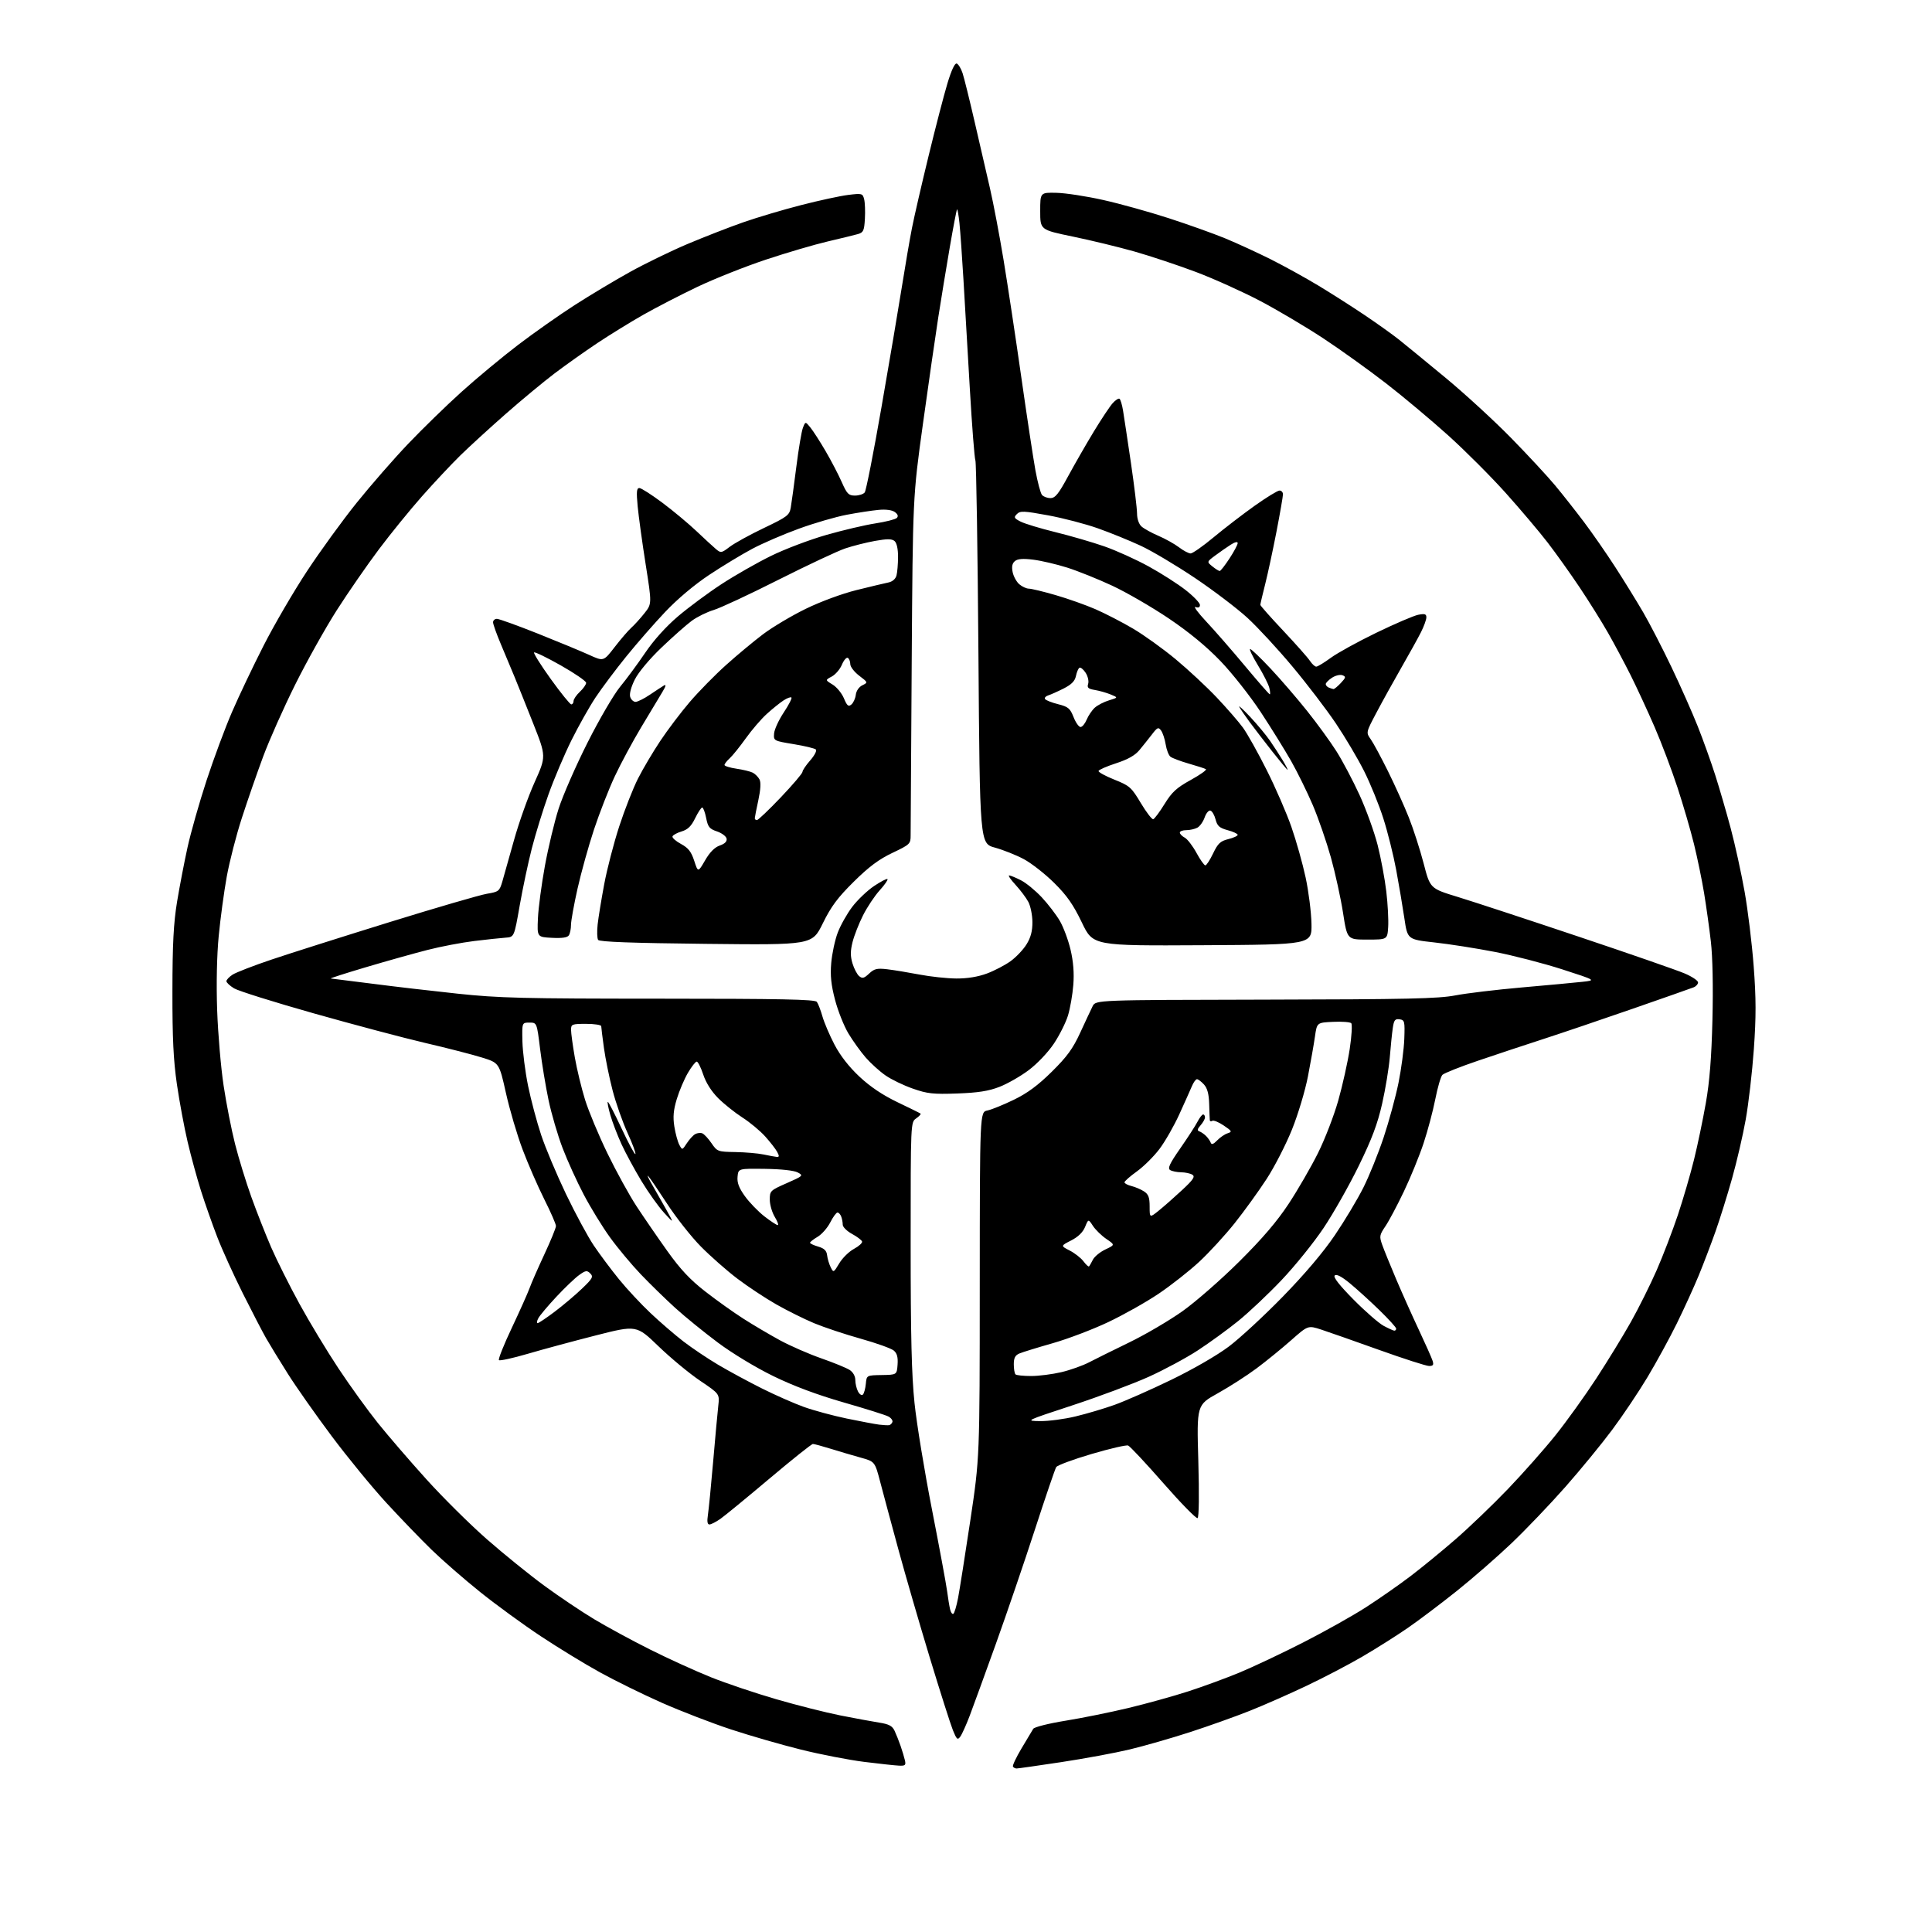 <?xml version="1.0" encoding="UTF-8" standalone="no"?>
<svg 
  version="1.1" 
  xmlns="http://www.w3.org/2000/svg" 
  xmlns:xlink="http://www.w3.org/1999/xlink" 
  xmlns:svg="http://www.w3.org/2000/svg"
  xmlns:rdf="http://www.w3.org/1999/02/22-rdf-syntax-ns#"
  xmlns:cc="http://creativecommons.org/ns#"
  xmlns:dc="http://purl.org/dc/elements/1.1/"
  viewBox="0 0 768 768"
  width="768"
  height="768"
>
<style>svg {background-color: white; }</style>"
<path stroke="none" fill="black" fill-rule="evenodd" d="M404.12,703.00C403.57,703.00 402.91,702.66 402.66,702.25C402.41,701.84 403.95,698.58 406.08,695.00C408.21,691.42 410.30,687.93 410.73,687.23C411.16,686.53 416.83,685.10 423.50,684.02C430.10,682.95 441.34,680.68 448.48,678.97C455.61,677.26 466.31,674.30 472.24,672.38C478.18,670.46 487.42,667.07 492.77,664.85C498.12,662.63 509.49,657.26 518.02,652.91C526.56,648.56 537.81,642.25 543.02,638.89C548.24,635.52 556.10,630.04 560.50,626.70C564.90,623.37 573.00,616.74 578.50,611.97C584.00,607.20 593.42,598.17 599.43,591.90C605.44,585.63 613.96,576.00 618.36,570.50C622.76,565.00 630.03,554.88 634.52,548.00C639.01,541.12 645.21,531.00 648.30,525.50C651.39,520.00 655.99,510.77 658.52,505.00C661.05,499.23 664.85,489.32 666.97,483.00C669.08,476.68 671.97,466.77 673.39,461.00C674.82,455.23 676.93,445.10 678.09,438.50C679.60,429.95 680.35,420.41 680.72,405.33C681.04,392.39 680.80,380.35 680.10,374.33C679.48,368.93 678.26,360.23 677.40,355.00C676.54,349.77 674.73,341.00 673.38,335.50C672.02,330.00 669.07,319.88 666.81,313.00C664.55,306.12 660.47,295.32 657.73,289.00C654.99,282.68 650.72,273.45 648.25,268.50C645.77,263.55 641.69,255.90 639.18,251.50C636.67,247.10 631.61,239.00 627.93,233.50C624.25,228.00 618.54,219.99 615.23,215.69C611.93,211.40 604.46,202.57 598.64,196.07C592.82,189.57 582.54,179.27 575.78,173.17C569.02,167.08 557.87,157.73 551.00,152.41C544.12,147.08 532.88,139.01 526.00,134.48C519.12,129.95 507.82,123.25 500.89,119.60C493.95,115.96 482.47,110.78 475.39,108.11C468.30,105.44 457.32,101.79 451.00,99.99C444.68,98.20 433.65,95.53 426.50,94.05C413.50,91.36 413.50,91.36 413.50,83.93C413.50,76.50 413.50,76.50 420.00,76.65C423.57,76.73 431.90,78.01 438.50,79.49C445.10,80.96 456.80,84.21 464.50,86.71C472.20,89.20 482.32,92.82 487.00,94.74C491.68,96.67 499.83,100.42 505.13,103.07C510.43,105.73 518.98,110.45 524.13,113.56C529.28,116.67 537.55,121.95 542.50,125.28C547.45,128.61 553.52,132.95 556.00,134.91C558.48,136.88 566.80,143.70 574.50,150.07C582.20,156.43 593.97,167.24 600.66,174.07C607.36,180.91 615.26,189.43 618.22,193.00C621.19,196.57 626.33,203.10 629.65,207.50C632.97,211.90 638.59,220.00 642.14,225.50C645.69,231.00 650.70,239.12 653.27,243.54C655.84,247.96 660.86,257.70 664.43,265.17C668.00,272.64 672.68,283.20 674.84,288.63C677.00,294.06 680.14,302.81 681.82,308.07C683.50,313.33 686.28,322.89 687.99,329.29C689.70,335.70 692.17,346.98 693.49,354.35C694.81,361.72 696.44,375.13 697.12,384.14C698.09,396.95 698.10,404.15 697.18,417.11C696.53,426.23 695.07,438.82 693.94,445.09C692.82,451.37 690.37,461.90 688.51,468.50C686.65,475.10 683.70,484.55 681.95,489.50C680.20,494.45 677.20,502.32 675.28,507.00C673.35,511.68 669.43,520.27 666.56,526.11C663.69,531.94 658.45,541.53 654.92,547.42C651.39,553.31 645.09,562.71 640.91,568.31C636.74,573.92 628.37,584.13 622.31,591.01C616.25,597.89 606.61,607.97 600.90,613.42C595.18,618.87 585.33,627.46 579.00,632.51C572.67,637.57 563.90,644.18 559.50,647.21C555.10,650.24 547.06,655.32 541.63,658.49C536.21,661.66 526.19,666.90 519.36,670.14C512.54,673.38 502.35,677.87 496.74,680.10C491.12,682.34 480.44,686.15 473.01,688.56C465.58,690.97 454.77,694.07 449.00,695.45C443.23,696.83 430.99,699.09 421.81,700.48C412.64,701.87 404.67,703.00 404.12,703.00zM357.37,701.87C355.79,701.80 349.55,701.12 343.50,700.37C337.45,699.61 326.18,697.43 318.46,695.51C310.74,693.60 298.23,689.99 290.66,687.50C283.08,685.01 270.73,680.24 263.19,676.92C255.66,673.59 244.55,668.13 238.50,664.79C232.45,661.46 221.88,655.00 215.00,650.44C208.12,645.89 197.32,638.02 191.00,632.96C184.68,627.90 175.97,620.32 171.65,616.13C167.33,611.93 159.21,603.51 153.60,597.41C147.99,591.31 138.21,579.39 131.87,570.91C125.53,562.43 117.65,551.23 114.36,546.00C111.07,540.77 107.22,534.48 105.80,532.00C104.38,529.52 100.22,521.50 96.55,514.18C92.88,506.85 88.28,496.72 86.34,491.68C84.39,486.63 81.50,478.42 79.92,473.44C78.34,468.45 75.94,459.68 74.59,453.94C73.24,448.20 71.32,437.88 70.32,431.00C68.94,421.51 68.51,412.61 68.54,394.00C68.56,375.22 69.00,366.93 70.38,358.50C71.38,352.45 73.25,342.70 74.55,336.82C75.84,330.95 79.23,319.03 82.08,310.32C84.93,301.62 89.50,289.32 92.24,283.00C94.97,276.68 100.62,264.80 104.80,256.61C108.97,248.42 116.71,235.14 122.00,227.11C127.29,219.07 136.19,206.82 141.77,199.88C147.35,192.94 156.55,182.40 162.21,176.46C167.87,170.52 177.45,161.19 183.50,155.74C189.55,150.28 199.68,141.88 206.00,137.06C212.32,132.25 222.45,125.13 228.50,121.24C234.55,117.35 244.44,111.43 250.48,108.08C256.53,104.73 266.84,99.72 273.40,96.95C279.97,94.18 289.87,90.32 295.42,88.38C300.96,86.44 311.35,83.35 318.50,81.52C325.65,79.68 334.07,77.86 337.20,77.48C342.66,76.81 342.93,76.89 343.51,79.19C343.85,80.52 343.98,84.02 343.81,86.97C343.54,91.72 343.21,92.43 341.00,93.06C339.62,93.45 334.23,94.77 329.00,95.99C323.77,97.21 312.75,100.45 304.50,103.19C296.25,105.93 283.96,110.82 277.18,114.05C270.41,117.28 260.73,122.28 255.68,125.15C250.63,128.02 242.45,133.06 237.50,136.35C232.55,139.65 224.90,145.07 220.50,148.40C216.10,151.73 207.32,159.01 201.00,164.56C194.68,170.12 186.55,177.55 182.95,181.08C179.35,184.61 172.51,191.90 167.75,197.29C162.99,202.67 155.28,212.16 150.61,218.38C145.95,224.59 138.42,235.46 133.90,242.53C129.38,249.60 121.92,262.94 117.33,272.17C112.74,281.39 107.02,294.24 104.62,300.72C102.21,307.20 98.41,318.16 96.17,325.07C93.92,331.98 91.20,342.56 90.12,348.57C89.04,354.58 87.61,365.12 86.95,372.00C86.20,379.70 85.96,391.03 86.32,401.50C86.65,410.85 87.80,424.35 88.88,431.50C89.95,438.65 92.01,449.12 93.44,454.76C94.87,460.41 97.78,469.86 99.89,475.76C102.01,481.67 105.57,490.70 107.79,495.83C110.02,500.96 115.09,511.08 119.06,518.33C123.02,525.57 130.01,537.12 134.57,544.00C139.13,550.88 146.16,560.61 150.18,565.63C154.21,570.65 162.89,580.73 169.47,588.01C176.05,595.30 186.89,606.04 193.55,611.88C200.21,617.72 210.50,626.04 216.40,630.37C222.31,634.70 231.24,640.69 236.24,643.69C241.24,646.69 251.21,652.10 258.40,655.70C265.59,659.31 276.43,664.24 282.49,666.68C288.55,669.11 300.25,673.06 308.50,675.45C316.75,677.85 328.23,680.75 334.00,681.90C339.77,683.04 346.74,684.33 349.47,684.76C353.38,685.37 354.69,686.07 355.61,688.02C356.25,689.38 357.32,692.08 357.99,694.00C358.66,695.92 359.43,698.51 359.72,699.75C360.16,701.70 359.85,701.98 357.37,701.87zM381.72,690.35C380.65,691.80 380.28,691.47 378.78,687.75C377.84,685.41 373.72,672.48 369.62,659.00C365.53,645.52 359.91,626.17 357.14,616.00C354.37,605.83 351.13,593.79 349.94,589.25C347.78,580.99 347.78,580.99 342.14,579.43C339.04,578.57 333.71,576.99 330.29,575.93C326.88,574.87 323.66,574.00 323.14,574.00C322.62,574.00 314.84,580.20 305.85,587.79C296.86,595.37 288.08,602.57 286.35,603.79C284.61,605.00 282.66,606.00 282.01,606.00C281.20,606.00 281.01,604.80 281.40,602.25C281.72,600.19 282.66,590.62 283.49,581.00C284.32,571.38 285.23,561.38 285.53,558.80C286.06,554.10 286.06,554.10 278.31,548.87C274.04,545.99 266.61,539.84 261.79,535.19C253.02,526.73 253.02,526.73 236.76,530.87C227.82,533.15 215.66,536.43 209.74,538.17C203.83,539.90 198.69,541.03 198.34,540.67C197.98,540.31 200.28,534.55 203.44,527.87C206.60,521.18 209.77,514.09 210.49,512.11C211.20,510.12 213.86,504.06 216.39,498.63C218.93,493.19 221.00,488.12 221.00,487.36C221.00,486.59 218.91,481.81 216.36,476.73C213.81,471.65 209.94,462.77 207.76,457.00C205.58,451.23 202.59,441.10 201.12,434.50C198.44,422.50 198.44,422.50 191.47,420.35C187.64,419.16 177.53,416.56 169.00,414.58C160.47,412.59 140.59,407.31 124.80,402.85C109.02,398.39 94.73,393.91 93.05,392.89C91.37,391.87 90.00,390.58 90.00,390.04C90.00,389.49 91.10,388.32 92.45,387.44C93.80,386.56 100.82,383.84 108.05,381.41C115.29,378.97 136.37,372.29 154.89,366.55C173.41,360.81 190.80,355.75 193.54,355.29C198.23,354.51 198.56,354.25 199.67,350.48C200.31,348.29 202.41,340.85 204.33,333.95C206.25,327.05 209.92,316.74 212.48,311.04C217.14,300.68 217.14,300.68 211.96,287.59C209.11,280.39 205.76,272.02 204.51,269.00C203.26,265.98 200.83,260.18 199.12,256.12C197.40,252.06 196.00,248.12 196.00,247.37C196.00,246.62 196.69,246.00 197.53,246.00C198.37,246.00 205.68,248.64 213.78,251.86C221.87,255.09 231.07,258.90 234.21,260.33C239.93,262.94 239.93,262.94 244.34,257.22C246.77,254.07 249.76,250.60 250.99,249.50C252.22,248.40 254.55,245.82 256.18,243.77C259.14,240.04 259.14,240.04 256.65,224.27C255.28,215.60 253.86,205.24 253.48,201.25C252.94,195.49 253.07,194.00 254.15,194.00C254.89,194.00 259.03,196.65 263.35,199.88C267.66,203.11 273.74,208.18 276.85,211.13C279.96,214.08 283.43,217.28 284.57,218.24C286.55,219.91 286.77,219.88 290.07,217.37C291.96,215.93 298.06,212.57 303.63,209.91C312.97,205.45 313.81,204.81 314.34,201.78C314.66,199.98 315.65,192.69 316.55,185.59C317.44,178.49 318.62,171.51 319.16,170.09C320.16,167.50 320.16,167.50 322.15,169.95C323.25,171.30 325.95,175.50 328.16,179.28C330.37,183.06 333.26,188.59 334.58,191.58C336.68,196.34 337.33,197.00 339.86,197.00C341.45,197.00 343.20,196.44 343.74,195.75C344.28,195.06 347.27,179.88 350.38,162.00C353.50,144.12 357.15,122.55 358.50,114.06C359.85,105.56 361.66,94.99 362.54,90.56C363.41,86.13 366.37,73.28 369.12,62.00C371.86,50.72 375.23,37.76 376.61,33.18C378.17,27.98 379.55,25.02 380.30,25.26C380.96,25.48 382.01,27.19 382.64,29.08C383.26,30.96 385.42,39.70 387.45,48.50C389.47,57.30 392.22,69.22 393.56,75.00C394.89,80.78 397.33,93.60 398.96,103.50C400.59,113.40 403.76,134.32 405.99,150.00C408.22,165.68 410.75,182.32 411.60,186.99C412.46,191.66 413.62,196.05 414.20,196.74C414.77,197.43 416.29,198.00 417.57,198.00C419.47,198.00 420.77,196.38 424.63,189.25C427.24,184.44 431.83,176.45 434.83,171.50C437.84,166.55 441.20,161.50 442.30,160.28C443.39,159.06 444.62,158.26 445.01,158.51C445.41,158.75 446.05,160.88 446.43,163.23C446.82,165.58 448.22,174.93 449.56,184.00C450.89,193.07 451.98,202.12 451.99,204.10C452.00,206.24 452.71,208.33 453.75,209.27C454.71,210.14 457.75,211.82 460.50,213.00C463.25,214.18 466.93,216.24 468.68,217.57C470.43,218.91 472.51,220.00 473.29,220.00C474.08,220.00 478.20,217.11 482.45,213.57C486.70,210.04 494.02,204.41 498.72,201.07C503.41,197.73 507.87,195.00 508.63,195.00C509.38,195.00 510.00,195.67 510.00,196.49C510.00,197.31 508.85,203.95 507.44,211.24C506.03,218.53 504.00,227.95 502.94,232.17C501.87,236.38 501.00,240.11 501.00,240.44C501.00,240.78 505.10,245.40 510.11,250.72C515.11,256.04 519.89,261.43 520.72,262.70C521.55,263.96 522.68,265.00 523.23,265.00C523.78,265.00 526.37,263.43 528.99,261.51C531.61,259.58 539.77,255.09 547.13,251.52C554.48,247.96 561.96,244.75 563.75,244.39C566.37,243.87 567.00,244.07 567.00,245.41C567.00,246.33 566.04,248.97 564.87,251.29C563.70,253.61 560.16,260.00 557.00,265.50C553.85,271.00 549.40,279.03 547.13,283.34C542.99,291.18 542.99,291.18 544.87,293.84C545.91,295.30 548.98,301.00 551.71,306.50C554.44,312.00 558.17,320.29 560.01,324.91C561.85,329.54 564.51,337.80 565.93,343.26C568.50,353.19 568.50,353.19 579.50,356.55C585.55,358.40 607.15,365.49 627.50,372.32C647.85,379.14 666.86,385.74 669.75,386.99C672.64,388.23 675.00,389.82 675.00,390.52C675.00,391.21 674.21,392.10 673.25,392.48C672.29,392.87 661.38,396.70 649.00,401.00C636.62,405.30 620.65,410.71 613.50,413.03C606.35,415.34 594.65,419.23 587.50,421.66C580.35,424.09 573.98,426.63 573.36,427.29C572.73,427.96 571.46,432.32 570.54,437.00C569.62,441.68 567.52,449.55 565.88,454.50C564.24,459.45 560.72,468.06 558.07,473.62C555.41,479.19 552.10,485.43 550.70,487.48C548.36,490.94 548.26,491.49 549.46,494.86C550.17,496.86 552.67,503.00 555.00,508.50C557.34,514.00 561.40,523.08 564.04,528.69C566.67,534.29 569.12,539.80 569.48,540.94C570.00,542.56 569.70,543.00 568.09,543.00C566.96,543.00 558.04,540.13 548.27,536.63C538.50,533.13 528.13,529.49 525.23,528.54C519.96,526.83 519.96,526.83 513.23,532.78C509.53,536.05 503.35,541.08 499.50,543.95C495.65,546.82 488.72,551.27 484.11,553.84C475.71,558.50 475.71,558.50 476.35,580.69C476.73,594.09 476.62,603.12 476.05,603.47C475.54,603.78 469.42,597.54 462.46,589.59C455.49,581.64 449.19,574.90 448.45,574.62C447.71,574.33 441.16,575.85 433.90,577.99C426.63,580.13 420.32,582.47 419.86,583.19C419.41,583.91 415.60,595.08 411.40,608.00C407.20,620.92 400.20,641.40 395.86,653.50C391.51,665.60 386.83,678.47 385.45,682.10C384.07,685.73 382.39,689.44 381.72,690.35zM378.97,641.52C379.39,641.26 380.23,638.45 380.84,635.27C381.45,632.10 383.63,618.25 385.70,604.50C389.45,579.50 389.45,579.50 389.47,510.77C389.50,442.05 389.50,442.05 392.50,441.44C394.15,441.10 398.88,439.18 403.00,437.18C408.42,434.55 412.62,431.45 418.11,426.02C424.17,420.04 426.48,416.87 429.41,410.50C431.43,406.10 433.65,401.38 434.33,400.00C435.58,397.50 435.58,397.50 503.04,397.37C559.44,397.26 571.81,396.98 578.50,395.69C582.90,394.84 594.83,393.41 605.00,392.52C615.17,391.63 625.98,390.63 629.00,390.29C634.50,389.69 634.50,389.69 621.00,385.33C613.58,382.94 601.51,379.81 594.18,378.39C586.86,376.97 576.06,375.27 570.18,374.63C559.50,373.45 559.50,373.45 558.25,364.97C557.56,360.31 556.10,351.69 555.01,345.81C553.92,339.93 551.62,330.71 549.89,325.31C548.17,319.91 544.74,311.48 542.27,306.56C539.81,301.64 534.74,293.09 531.02,287.56C527.30,282.03 519.54,271.86 513.77,264.97C508.01,258.07 499.97,249.37 495.90,245.63C491.83,241.89 482.43,234.75 475.00,229.75C467.57,224.76 457.87,218.99 453.43,216.93C448.99,214.87 441.34,211.76 436.43,210.02C431.52,208.28 422.60,205.95 416.61,204.85C406.98,203.08 405.55,203.02 404.24,204.34C402.92,205.65 403.09,206.00 405.68,207.33C407.29,208.17 413.51,210.05 419.52,211.53C425.52,213.00 434.27,215.55 438.96,217.18C443.66,218.82 451.58,222.40 456.57,225.14C461.57,227.88 468.20,232.12 471.32,234.57C474.45,237.02 477.00,239.68 477.00,240.48C477.00,241.44 476.40,241.72 475.25,241.30C474.29,240.96 476.21,243.56 479.51,247.09C482.82,250.61 489.75,258.56 494.91,264.75C500.07,270.94 504.50,276.00 504.75,276.00C505.01,276.00 504.92,274.84 504.57,273.42C504.21,271.99 502.17,267.94 500.02,264.42C497.88,260.89 496.50,258.00 496.96,258.00C497.42,258.00 501.07,261.49 505.06,265.75C509.06,270.01 515.59,277.59 519.58,282.59C523.57,287.59 528.81,294.79 531.22,298.59C533.64,302.39 537.78,310.23 540.43,316.00C543.07,321.77 546.31,330.74 547.63,335.92C548.94,341.10 550.50,349.43 551.08,354.42C551.67,359.41 552.00,365.75 551.82,368.50C551.50,373.50 551.50,373.50 543.52,373.50C535.53,373.50 535.53,373.50 533.88,362.87C532.97,357.03 530.80,347.13 529.06,340.87C527.31,334.62 524.08,325.26 521.87,320.08C519.66,314.90 515.79,307.03 513.27,302.58C510.75,298.14 505.28,289.32 501.12,283.00C496.95,276.68 489.77,267.57 485.15,262.77C479.59,256.99 472.67,251.28 464.63,245.86C457.96,241.36 447.87,235.52 442.22,232.87C436.56,230.23 428.46,226.97 424.22,225.63C419.97,224.29 413.91,222.88 410.74,222.48C406.64,221.97 404.54,222.13 403.45,223.04C402.37,223.93 402.10,225.25 402.54,227.41C402.88,229.11 404.07,231.29 405.19,232.25C406.31,233.21 408.02,234.00 409.00,234.00C409.98,234.00 414.75,235.15 419.60,236.56C424.46,237.96 431.59,240.49 435.46,242.17C439.33,243.85 446.04,247.32 450.37,249.87C454.70,252.41 462.35,257.91 467.37,262.08C472.39,266.25 479.75,273.11 483.73,277.32C487.71,281.53 492.37,286.89 494.08,289.23C495.79,291.58 500.05,299.17 503.53,306.11C507.02,313.04 511.45,323.24 513.37,328.77C515.29,334.29 517.83,343.32 519.01,348.83C520.19,354.34 521.24,362.60 521.33,367.18C521.50,375.50 521.50,375.50 478.00,375.74C434.50,375.98 434.50,375.98 430.07,366.74C426.64,359.60 424.15,356.02 419.07,350.99C415.46,347.40 410.02,343.15 407.00,341.53C403.98,339.91 398.80,337.85 395.50,336.94C389.50,335.30 389.50,335.30 388.94,259.90C388.63,218.43 388.09,183.82 387.73,183.00C387.38,182.18 386.38,169.35 385.52,154.50C384.67,139.65 383.52,120.08 382.98,111.00C382.44,101.92 381.73,91.88 381.40,88.69C381.06,85.49 380.63,83.04 380.44,83.23C380.24,83.42 378.94,90.21 377.55,98.30C376.16,106.40 374.09,118.98 372.96,126.26C371.83,133.54 369.09,152.55 366.88,168.50C362.86,197.50 362.86,197.50 362.42,263.00C362.18,299.02 361.99,330.09 361.99,332.04C362.00,335.46 361.74,335.71 354.75,339.03C349.38,341.58 345.40,344.55 339.39,350.49C332.96,356.85 330.41,360.27 327.06,367.08C322.84,375.66 322.84,375.66 280.67,375.20C251.08,374.88 238.28,374.41 237.76,373.62C237.36,373.00 237.27,370.25 237.57,367.50C237.87,364.75 239.05,357.55 240.18,351.50C241.31,345.45 244.00,335.10 246.15,328.50C248.30,321.90 251.66,313.35 253.61,309.50C255.56,305.65 259.56,298.90 262.49,294.50C265.42,290.10 270.70,283.12 274.23,279.00C277.76,274.88 284.22,268.30 288.58,264.39C292.93,260.47 299.57,254.95 303.33,252.11C307.09,249.28 314.74,244.72 320.33,242.00C326.20,239.14 334.73,235.99 340.50,234.56C346.00,233.20 351.68,231.84 353.13,231.55C354.76,231.22 355.99,230.16 356.37,228.76C356.70,227.52 356.98,224.19 356.99,221.37C356.99,218.14 356.47,215.81 355.58,215.06C354.49,214.16 352.65,214.16 347.83,215.02C344.35,215.65 339.02,216.99 335.99,218.01C332.97,219.03 321.04,224.63 309.49,230.45C297.95,236.28 286.33,241.70 283.68,242.49C281.02,243.29 277.11,245.22 274.98,246.78C272.85,248.35 267.45,253.13 262.97,257.41C258.18,261.98 253.80,267.22 252.35,270.11C250.86,273.09 250.13,275.82 250.51,277.02C250.85,278.11 251.81,279.00 252.64,279.00C253.46,279.00 256.02,277.73 258.32,276.17C260.62,274.61 263.15,272.96 263.94,272.49C264.90,271.93 264.68,272.80 263.31,275.07C262.18,276.96 258.41,283.23 254.94,289.00C251.48,294.77 246.71,303.62 244.36,308.66C242.00,313.70 238.29,323.20 236.11,329.78C233.94,336.35 231.00,346.91 229.58,353.24C228.16,359.56 226.99,366.04 226.98,367.62C226.98,369.20 226.60,371.09 226.14,371.80C225.57,372.70 223.46,373.01 219.41,372.80C213.50,372.50 213.50,372.50 213.84,365.00C214.02,360.88 215.27,351.53 216.60,344.24C217.93,336.94 220.39,326.69 222.06,321.46C223.74,316.23 228.90,304.42 233.54,295.23C238.17,286.03 244.01,276.02 246.51,273.00C249.01,269.98 253.49,263.90 256.47,259.50C259.85,254.50 264.75,249.06 269.52,245.00C273.73,241.43 281.51,235.66 286.83,232.19C292.15,228.71 301.00,223.67 306.50,220.97C312.00,218.27 321.90,214.52 328.50,212.64C335.10,210.75 343.87,208.69 348.00,208.06C352.12,207.42 355.95,206.45 356.50,205.89C357.17,205.20 356.92,204.44 355.73,203.56C354.62,202.74 352.19,202.41 349.23,202.69C346.63,202.93 340.92,203.80 336.56,204.63C332.19,205.46 323.64,207.95 317.56,210.17C311.47,212.38 303.12,215.98 299.00,218.18C294.88,220.37 287.18,225.03 281.91,228.53C276.03,232.43 269.25,238.14 264.41,243.26C260.06,247.85 253.07,255.86 248.87,261.06C244.67,266.25 239.23,273.52 236.77,277.21C234.32,280.89 229.99,288.57 227.16,294.27C224.33,299.97 220.22,309.66 218.03,315.80C215.83,321.95 212.86,331.59 211.41,337.24C209.96,342.88 207.79,353.12 206.58,360.00C204.40,372.50 204.40,372.50 200.95,372.74C199.05,372.87 193.45,373.47 188.50,374.07C183.55,374.68 175.22,376.26 170.00,377.60C164.78,378.93 153.75,382.02 145.50,384.47C137.25,386.92 130.95,388.94 131.50,388.97C132.05,389.01 139.47,389.94 148.00,391.04C156.53,392.15 171.82,393.93 182.00,395.01C198.27,396.74 207.92,396.98 262.13,396.99C310.25,397.00 323.96,397.27 324.70,398.25C325.22,398.94 326.22,401.52 326.92,404.00C327.62,406.48 329.78,411.54 331.72,415.25C334.01,419.63 337.49,424.10 341.64,427.98C345.93,432.00 350.89,435.33 356.76,438.14C361.57,440.44 365.70,442.48 365.94,442.68C366.18,442.88 365.39,443.74 364.19,444.58C362.00,446.11 362.00,446.11 362.00,494.59C362.00,531.13 362.38,546.68 363.54,557.78C364.38,565.88 367.50,584.88 370.46,600.00C373.42,615.12 376.13,629.75 376.49,632.50C376.85,635.25 377.38,638.51 377.68,639.74C377.97,640.98 378.55,641.78 378.97,641.52zM353.44,566.53C353.95,566.44 354.54,565.87 354.75,565.26C354.95,564.64 354.23,563.66 353.15,563.08C352.07,562.50 344.05,559.98 335.34,557.48C324.78,554.44 315.47,550.96 307.41,547.03C300.46,543.64 291.12,537.99 285.41,533.73C279.96,529.66 272.35,523.48 268.50,519.99C264.65,516.50 258.46,510.46 254.74,506.57C251.03,502.68 245.51,496.07 242.48,491.87C239.45,487.68 234.76,480.03 232.05,474.87C229.34,469.72 225.54,461.37 223.62,456.33C221.70,451.29 219.20,442.74 218.06,437.33C216.92,431.92 215.41,422.77 214.70,417.00C213.41,406.50 213.41,406.50 210.46,406.50C207.50,406.50 207.50,406.50 207.67,414.00C207.77,418.12 208.78,426.07 209.92,431.65C211.06,437.23 213.40,446.00 215.11,451.15C216.82,456.29 221.26,466.85 224.97,474.61C228.69,482.36 233.67,491.59 236.04,495.11C238.41,498.62 242.91,504.65 246.04,508.50C249.16,512.35 254.83,518.43 258.63,522.01C262.42,525.59 268.31,530.66 271.71,533.28C275.11,535.89 281.33,540.07 285.53,542.55C289.74,545.04 297.52,549.25 302.84,551.91C308.15,554.57 315.69,557.89 319.58,559.29C323.48,560.69 331.13,562.76 336.58,563.89C342.04,565.02 347.85,566.11 349.50,566.32C351.15,566.52 352.92,566.61 353.44,566.53zM413.50,564.91C416.80,564.95 423.10,564.12 427.50,563.06C431.90,562.01 438.88,559.94 443.00,558.47C447.12,557.00 457.26,552.53 465.52,548.53C474.31,544.27 483.85,538.76 488.52,535.24C492.91,531.93 502.58,522.98 510.01,515.36C518.68,506.47 526.07,497.74 530.63,491.00C534.54,485.23 539.64,476.73 541.95,472.11C544.27,467.50 547.90,458.50 550.03,452.11C552.15,445.73 554.81,435.97 555.93,430.43C557.05,424.89 558.09,417.02 558.23,412.93C558.48,405.99 558.36,405.48 556.35,405.19C554.54,404.94 554.11,405.50 553.65,408.69C553.34,410.79 552.81,416.02 552.46,420.33C552.10,424.63 550.74,432.92 549.42,438.74C547.61,446.75 545.35,452.76 540.13,463.44C536.34,471.19 530.05,482.31 526.15,488.14C522.25,493.97 514.72,503.30 509.42,508.87C504.13,514.45 496.35,521.78 492.15,525.17C487.94,528.57 480.75,533.79 476.16,536.79C471.57,539.79 462.80,544.51 456.66,547.29C450.52,550.06 436.95,555.14 426.50,558.58C407.50,564.83 407.50,564.83 413.50,564.91zM343.02,554.36C343.48,553.89 344.00,551.97 344.18,550.10C344.50,546.70 344.50,546.70 350.50,546.60C356.50,546.50 356.50,546.50 356.80,542.45C357.01,539.52 356.60,537.97 355.30,536.87C354.31,536.03 348.40,533.91 342.16,532.16C335.93,530.42 327.60,527.64 323.64,526.00C319.69,524.35 312.89,520.97 308.52,518.48C304.15,515.99 297.19,511.38 293.04,508.23C288.89,505.08 282.39,499.35 278.59,495.50C274.79,491.65 268.75,484.00 265.18,478.50C261.60,473.00 258.23,468.05 257.67,467.50C257.12,466.95 257.71,468.30 258.99,470.50C260.27,472.70 262.82,477.20 264.66,480.50C268.00,486.50 268.00,486.50 263.97,482.08C261.75,479.66 257.70,473.97 254.96,469.44C252.23,464.92 248.68,458.35 247.07,454.86C245.46,451.36 243.46,446.14 242.62,443.25C241.79,440.36 241.34,438.00 241.62,438.00C241.90,438.00 244.37,442.78 247.11,448.63C249.84,454.47 252.30,459.03 252.57,458.76C252.85,458.49 251.45,454.72 249.47,450.38C247.49,446.05 244.81,438.43 243.52,433.46C242.22,428.48 240.68,420.91 240.08,416.63C239.49,412.36 239.00,408.44 239.00,407.93C239.00,407.42 236.30,407.00 233.00,407.00C227.36,407.00 227.00,407.14 227.00,409.37C227.00,410.67 227.67,415.59 228.49,420.29C229.31,424.99 231.15,432.59 232.57,437.17C234.00,441.75 238.00,451.35 241.48,458.50C244.95,465.65 250.15,475.10 253.03,479.50C255.92,483.90 261.42,491.91 265.26,497.29C270.47,504.59 274.32,508.70 280.38,513.41C284.84,516.89 291.67,521.75 295.54,524.22C299.41,526.70 305.94,530.54 310.04,532.78C314.14,535.01 321.55,538.24 326.50,539.97C331.45,541.70 336.51,543.77 337.75,544.58C339.11,545.46 340.00,547.05 340.00,548.59C340.00,549.99 340.49,552.05 341.09,553.17C341.69,554.30 342.56,554.83 343.02,554.36zM409.92,546.99C412.99,546.98 418.38,546.29 421.89,545.46C425.40,544.64 430.35,542.88 432.89,541.56C435.43,540.24 442.68,536.65 449.00,533.58C455.32,530.51 464.77,524.96 470.00,521.26C475.23,517.56 485.39,508.67 492.60,501.51C501.85,492.32 507.63,485.56 512.28,478.50C515.90,473.00 521.11,463.99 523.87,458.47C526.63,452.95 530.28,443.50 531.98,437.47C533.69,431.44 535.73,422.24 536.53,417.03C537.32,411.83 537.59,407.19 537.13,406.73C536.67,406.27 533.42,406.03 529.90,406.20C523.51,406.50 523.51,406.50 522.72,412.00C522.29,415.02 521.04,422.15 519.94,427.82C518.85,433.50 515.99,443.03 513.59,448.99C511.19,454.96 506.65,463.81 503.49,468.67C500.33,473.53 494.63,481.42 490.82,486.21C487.01,490.99 480.66,497.92 476.70,501.59C472.74,505.26 465.48,510.97 460.58,514.27C455.67,517.58 446.67,522.65 440.58,525.54C434.48,528.44 424.55,532.21 418.50,533.94C412.45,535.66 406.49,537.50 405.25,538.02C403.55,538.73 403.00,539.78 403.00,542.31C403.00,544.16 403.30,545.97 403.67,546.33C404.03,546.70 406.85,546.99 409.92,546.99zM554.25,528.96C554.66,528.98 555.00,528.61 555.00,528.14C555.00,527.66 551.96,524.33 548.25,520.72C544.54,517.11 539.27,512.33 536.54,510.09C533.23,507.38 531.24,506.36 530.57,507.03C529.91,507.69 532.40,510.88 538.04,516.59C542.69,521.29 548.08,525.99 550.00,527.03C551.92,528.06 553.84,528.93 554.25,528.96zM213.71,525.97C214.15,525.96 217.20,523.91 220.50,521.42C223.80,518.93 228.66,514.83 231.31,512.29C235.55,508.24 235.94,507.52 234.65,506.22C233.35,504.92 232.82,504.99 230.24,506.83C228.62,507.98 224.55,511.86 221.19,515.46C217.83,519.05 214.59,522.90 214.00,524.00C213.41,525.10 213.28,525.99 213.71,525.97zM333.62,502.19C334.87,500.09 337.49,497.51 339.45,496.46C341.41,495.40 342.87,494.08 342.69,493.52C342.51,492.96 340.71,491.60 338.69,490.50C336.66,489.40 335.00,487.75 335.00,486.83C335.00,485.91 334.73,484.45 334.39,483.58C334.06,482.71 333.39,482.00 332.91,482.00C332.43,482.00 331.14,483.77 330.03,485.94C328.93,488.10 326.67,490.67 325.01,491.65C323.36,492.63 322.00,493.69 322.00,494.01C322.00,494.33 323.46,495.02 325.25,495.54C327.65,496.25 328.58,497.15 328.79,499.00C328.95,500.38 329.59,502.51 330.21,503.75C331.32,505.96 331.38,505.94 333.62,502.19zM432.90,503.42C433.12,503.21 433.81,502.01 434.43,500.77C435.05,499.52 437.29,497.68 439.41,496.68C443.26,494.86 443.26,494.86 439.80,492.51C437.89,491.21 435.50,488.88 434.48,487.34C432.64,484.52 432.64,484.52 431.33,487.74C430.46,489.85 428.57,491.69 425.80,493.10C421.59,495.25 421.59,495.25 425.25,497.12C427.26,498.16 429.72,500.08 430.70,501.40C431.69,502.72 432.68,503.63 432.90,503.42zM309.15,487.00C309.60,487.00 309.08,485.54 307.99,483.75C306.90,481.96 306.01,478.88 306.00,476.89C306.00,473.40 306.21,473.19 312.75,470.32C319.28,467.44 319.42,467.31 317.12,466.07C315.67,465.29 310.57,464.73 304.12,464.64C293.50,464.50 293.50,464.50 293.19,467.75C292.96,470.14 293.73,472.18 296.10,475.49C297.88,477.97 301.36,481.57 303.83,483.50C306.30,485.42 308.70,487.00 309.15,487.00zM460.75,481.14C462.81,479.47 466.96,475.81 469.98,473.00C474.38,468.90 475.16,467.71 473.98,466.96C473.16,466.45 471.15,466.02 469.50,466.00C467.85,465.98 465.89,465.58 465.14,465.11C464.08,464.43 464.96,462.54 469.14,456.54C472.09,452.31 475.18,447.54 476.00,445.94C476.82,444.35 477.84,443.03 478.25,443.02C478.66,443.01 479.00,443.53 479.00,444.17C479.00,444.82 478.21,446.23 477.25,447.32C475.95,448.79 475.82,449.41 476.77,449.74C477.47,449.98 478.66,450.81 479.43,451.57C480.19,452.34 481.03,453.53 481.28,454.23C481.61,455.12 482.37,454.85 483.84,453.33C484.99,452.13 486.86,450.86 487.99,450.50C489.88,449.90 489.75,449.64 486.46,447.41C484.48,446.07 482.44,445.23 481.93,445.54C481.42,445.86 480.96,445.75 480.92,445.31C480.87,444.86 480.76,441.96 480.67,438.85C480.55,434.88 479.94,432.59 478.60,431.10C477.55,429.95 476.30,429.00 475.82,429.00C475.35,429.00 474.44,430.24 473.81,431.75C473.17,433.26 470.92,438.30 468.80,442.94C466.68,447.59 463.13,453.80 460.90,456.75C458.67,459.70 454.64,463.70 451.93,465.65C449.22,467.59 447.00,469.55 447.00,469.99C447.00,470.42 448.24,471.09 449.75,471.46C451.26,471.83 453.51,472.79 454.75,473.59C456.54,474.75 457.00,475.98 457.00,479.61C457.00,484.17 457.00,484.17 460.75,481.14zM308.79,459.89C309.78,459.97 309.82,459.53 308.95,457.91C308.34,456.76 306.18,453.99 304.17,451.75C302.15,449.51 298.07,446.11 295.09,444.21C292.12,442.30 287.79,438.84 285.48,436.53C282.82,433.87 280.63,430.41 279.55,427.16C278.61,424.32 277.44,422.00 276.96,422.00C276.48,422.00 274.90,424.02 273.45,426.49C272.01,428.96 270.02,433.63 269.04,436.86C267.70,441.30 267.46,443.99 268.06,447.81C268.50,450.59 269.39,453.85 270.03,455.06C271.20,457.24 271.20,457.24 273.03,454.45C274.04,452.91 275.53,451.28 276.35,450.83C277.16,450.37 278.43,450.23 279.16,450.51C279.90,450.80 281.55,452.57 282.83,454.44C285.10,457.76 285.34,457.85 292.33,457.96C296.27,458.03 301.30,458.46 303.50,458.92C305.70,459.39 308.08,459.82 308.79,459.89zM380.50,434.68C370.92,435.02 368.64,434.77 362.86,432.74C359.20,431.47 354.32,429.11 352.02,427.51C349.71,425.91 346.17,422.72 344.16,420.42C342.15,418.11 339.05,413.80 337.27,410.84C335.49,407.88 333.10,401.87 331.95,397.48C330.37,391.46 330.00,387.85 330.43,382.78C330.75,379.08 331.90,373.68 333.00,370.78C334.09,367.87 336.69,363.25 338.77,360.50C340.85,357.75 344.75,354.03 347.42,352.23C350.10,350.43 352.51,349.18 352.79,349.45C353.06,349.72 351.66,351.75 349.67,353.94C347.68,356.14 344.71,360.60 343.07,363.86C341.43,367.11 339.56,371.88 338.91,374.46C338.02,378.00 338.01,380.08 338.87,382.95C339.50,385.05 340.70,387.33 341.53,388.03C342.80,389.08 343.48,388.90 345.48,387.02C347.54,385.08 348.63,384.82 352.70,385.30C355.34,385.61 361.10,386.56 365.50,387.40C369.90,388.24 376.52,388.95 380.21,388.97C384.59,388.99 388.82,388.29 392.36,386.97C395.35,385.85 399.57,383.64 401.75,382.06C403.93,380.48 406.78,377.48 408.07,375.38C409.75,372.67 410.42,370.11 410.40,366.54C410.39,363.77 409.65,360.15 408.77,358.50C407.89,356.85 405.60,353.81 403.70,351.75C401.79,349.69 400.65,348.00 401.15,348.00C401.66,348.00 403.76,348.86 405.81,349.91C407.87,350.95 411.59,354.00 414.09,356.67C416.59,359.34 419.83,363.56 421.28,366.04C422.73,368.52 424.66,373.68 425.56,377.52C426.67,382.24 427.03,386.77 426.66,391.50C426.36,395.35 425.41,400.82 424.55,403.65C423.69,406.48 421.16,411.52 418.94,414.85C416.63,418.31 412.34,422.83 408.94,425.39C405.67,427.85 400.40,430.86 397.24,432.07C392.95,433.73 388.73,434.38 380.50,434.68zM280.28,342.01C282.14,338.78 284.08,336.82 286.11,336.11C288.15,335.40 289.05,334.49 288.83,333.36C288.65,332.44 286.93,331.15 285.01,330.50C282.02,329.50 281.41,328.74 280.71,325.17C280.25,322.87 279.55,321.00 279.14,321.00C278.73,321.00 277.47,322.92 276.33,325.26C274.79,328.43 273.42,329.77 270.95,330.51C269.12,331.05 267.49,331.95 267.32,332.50C267.15,333.05 268.68,334.40 270.72,335.50C273.61,337.06 274.77,338.54 275.96,342.17C277.48,346.84 277.48,346.84 280.28,342.01zM479.14,344.00C479.59,344.00 480.98,341.86 482.23,339.25C484.13,335.27 485.11,334.35 488.25,333.57C490.31,333.06 492.00,332.29 492.00,331.86C492.00,331.43 490.21,330.59 488.02,330.01C484.77,329.13 483.89,328.36 483.22,325.78C482.78,324.05 481.86,322.45 481.18,322.23C480.51,322.00 479.47,323.22 478.87,324.93C478.28,326.64 476.97,328.48 475.96,329.02C474.95,329.56 472.98,330.00 471.57,330.00C470.15,330.00 469.00,330.43 469.00,330.96C469.00,331.50 469.87,332.40 470.94,332.97C472.01,333.54 474.10,336.25 475.60,339.00C477.09,341.75 478.69,344.00 479.14,344.00zM300.89,326.00C301.37,326.00 305.65,321.93 310.39,316.95C315.12,311.97 319.00,307.42 319.00,306.83C319.00,306.24 320.38,304.19 322.08,302.26C323.77,300.33 324.78,298.39 324.33,297.94C323.87,297.49 319.90,296.53 315.50,295.81C307.56,294.50 307.50,294.47 307.71,291.59C307.82,290.00 309.54,286.25 311.53,283.25C313.52,280.26 314.90,277.57 314.60,277.27C314.31,276.97 312.89,277.50 311.45,278.44C310.01,279.38 307.03,281.78 304.83,283.78C302.62,285.77 298.86,290.14 296.47,293.49C294.08,296.83 291.20,300.41 290.06,301.44C288.93,302.47 288.00,303.66 288.00,304.09C288.00,304.52 290.14,305.19 292.75,305.57C295.36,305.95 298.28,306.66 299.23,307.15C300.18,307.64 301.38,308.84 301.90,309.81C302.52,310.97 302.37,313.79 301.46,318.04C300.69,321.59 300.05,324.84 300.04,325.25C300.02,325.66 300.40,326.00 300.89,326.00zM458.43,325.65C458.94,325.50 460.97,322.78 462.93,319.60C465.87,314.84 467.71,313.15 473.36,310.04C477.13,307.96 479.83,306.03 479.36,305.75C478.89,305.47 475.80,304.47 472.50,303.53C469.20,302.58 465.93,301.35 465.24,300.78C464.55,300.21 463.71,298.01 463.37,295.89C463.03,293.77 462.21,291.30 461.55,290.40C460.48,288.94 460.09,289.10 457.93,291.93C456.59,293.67 454.35,296.47 452.95,298.16C451.19,300.29 448.33,301.90 443.64,303.42C439.92,304.63 436.79,306.00 436.69,306.47C436.58,306.94 439.42,308.50 442.99,309.92C449.06,312.35 449.74,312.95 453.49,319.22C455.70,322.91 457.92,325.80 458.43,325.65zM511.82,306.00C511.63,306.00 508.91,302.74 505.77,298.75C502.63,294.76 498.57,289.48 496.74,287.00C494.91,284.52 493.06,281.82 492.63,281.00C492.19,280.18 494.16,281.98 496.99,285.00C499.82,288.02 503.37,292.30 504.88,294.50C506.40,296.70 508.65,300.19 509.90,302.25C511.14,304.31 512.01,306.00 511.82,306.00zM429.53,289.00C430.21,289.00 431.30,287.68 431.97,286.07C432.64,284.46 434.09,282.32 435.19,281.32C436.30,280.32 438.84,279.00 440.85,278.40C444.50,277.29 444.50,277.29 441.50,276.06C439.85,275.38 437.03,274.58 435.23,274.28C432.56,273.83 432.06,273.38 432.56,271.82C432.89,270.76 432.44,268.79 431.54,267.42C430.64,266.05 429.54,265.17 429.09,265.45C428.63,265.73 428.01,267.21 427.70,268.73C427.29,270.73 425.94,272.11 422.82,273.69C420.44,274.89 417.68,276.12 416.69,276.43C415.69,276.74 415.12,277.38 415.42,277.87C415.72,278.36 418.04,279.28 420.58,279.92C424.62,280.93 425.38,281.57 426.75,285.04C427.60,287.22 428.86,289.00 429.53,289.00zM338.44,280.05C339.23,279.39 340.02,277.66 340.19,276.20C340.37,274.64 341.44,273.08 342.78,272.42C345.06,271.29 345.06,271.28 341.53,268.59C339.59,267.11 338.00,265.05 338.00,264.01C338.00,262.97 337.56,261.85 337.03,261.52C336.50,261.19 335.44,262.40 334.68,264.21C333.93,266.02 332.12,268.14 330.66,268.92C328.01,270.33 328.01,270.33 330.98,272.13C332.61,273.13 334.63,275.58 335.47,277.59C336.73,280.60 337.26,281.03 338.44,280.05zM227.09,280.00C227.59,280.00 228.00,279.40 228.00,278.67C228.00,277.95 229.12,276.29 230.50,275.00C231.88,273.71 233.00,272.10 233.00,271.43C233.00,270.76 228.47,267.65 222.93,264.51C217.39,261.37 212.61,259.06 212.30,259.36C212.00,259.67 215.00,264.44 218.97,269.96C222.94,275.48 226.60,280.00 227.09,280.00zM530.08,273.92C530.39,273.96 531.70,272.89 532.98,271.53C535.03,269.34 535.10,268.98 533.64,268.42C532.73,268.07 530.86,268.51 529.49,269.41C528.12,270.31 527.00,271.45 527.00,271.94C527.00,272.43 527.56,273.06 528.25,273.34C528.94,273.62 529.76,273.88 530.08,273.92zM484.86,226.98C485.21,226.97 486.96,224.73 488.75,221.99C490.54,219.26 492.00,216.52 492.00,215.90C492.00,215.21 490.92,215.45 489.25,216.52C487.74,217.48 484.97,219.41 483.10,220.80C479.69,223.33 479.69,223.33 481.96,225.17C483.20,226.18 484.51,226.99 484.86,226.98z" />

</svg>